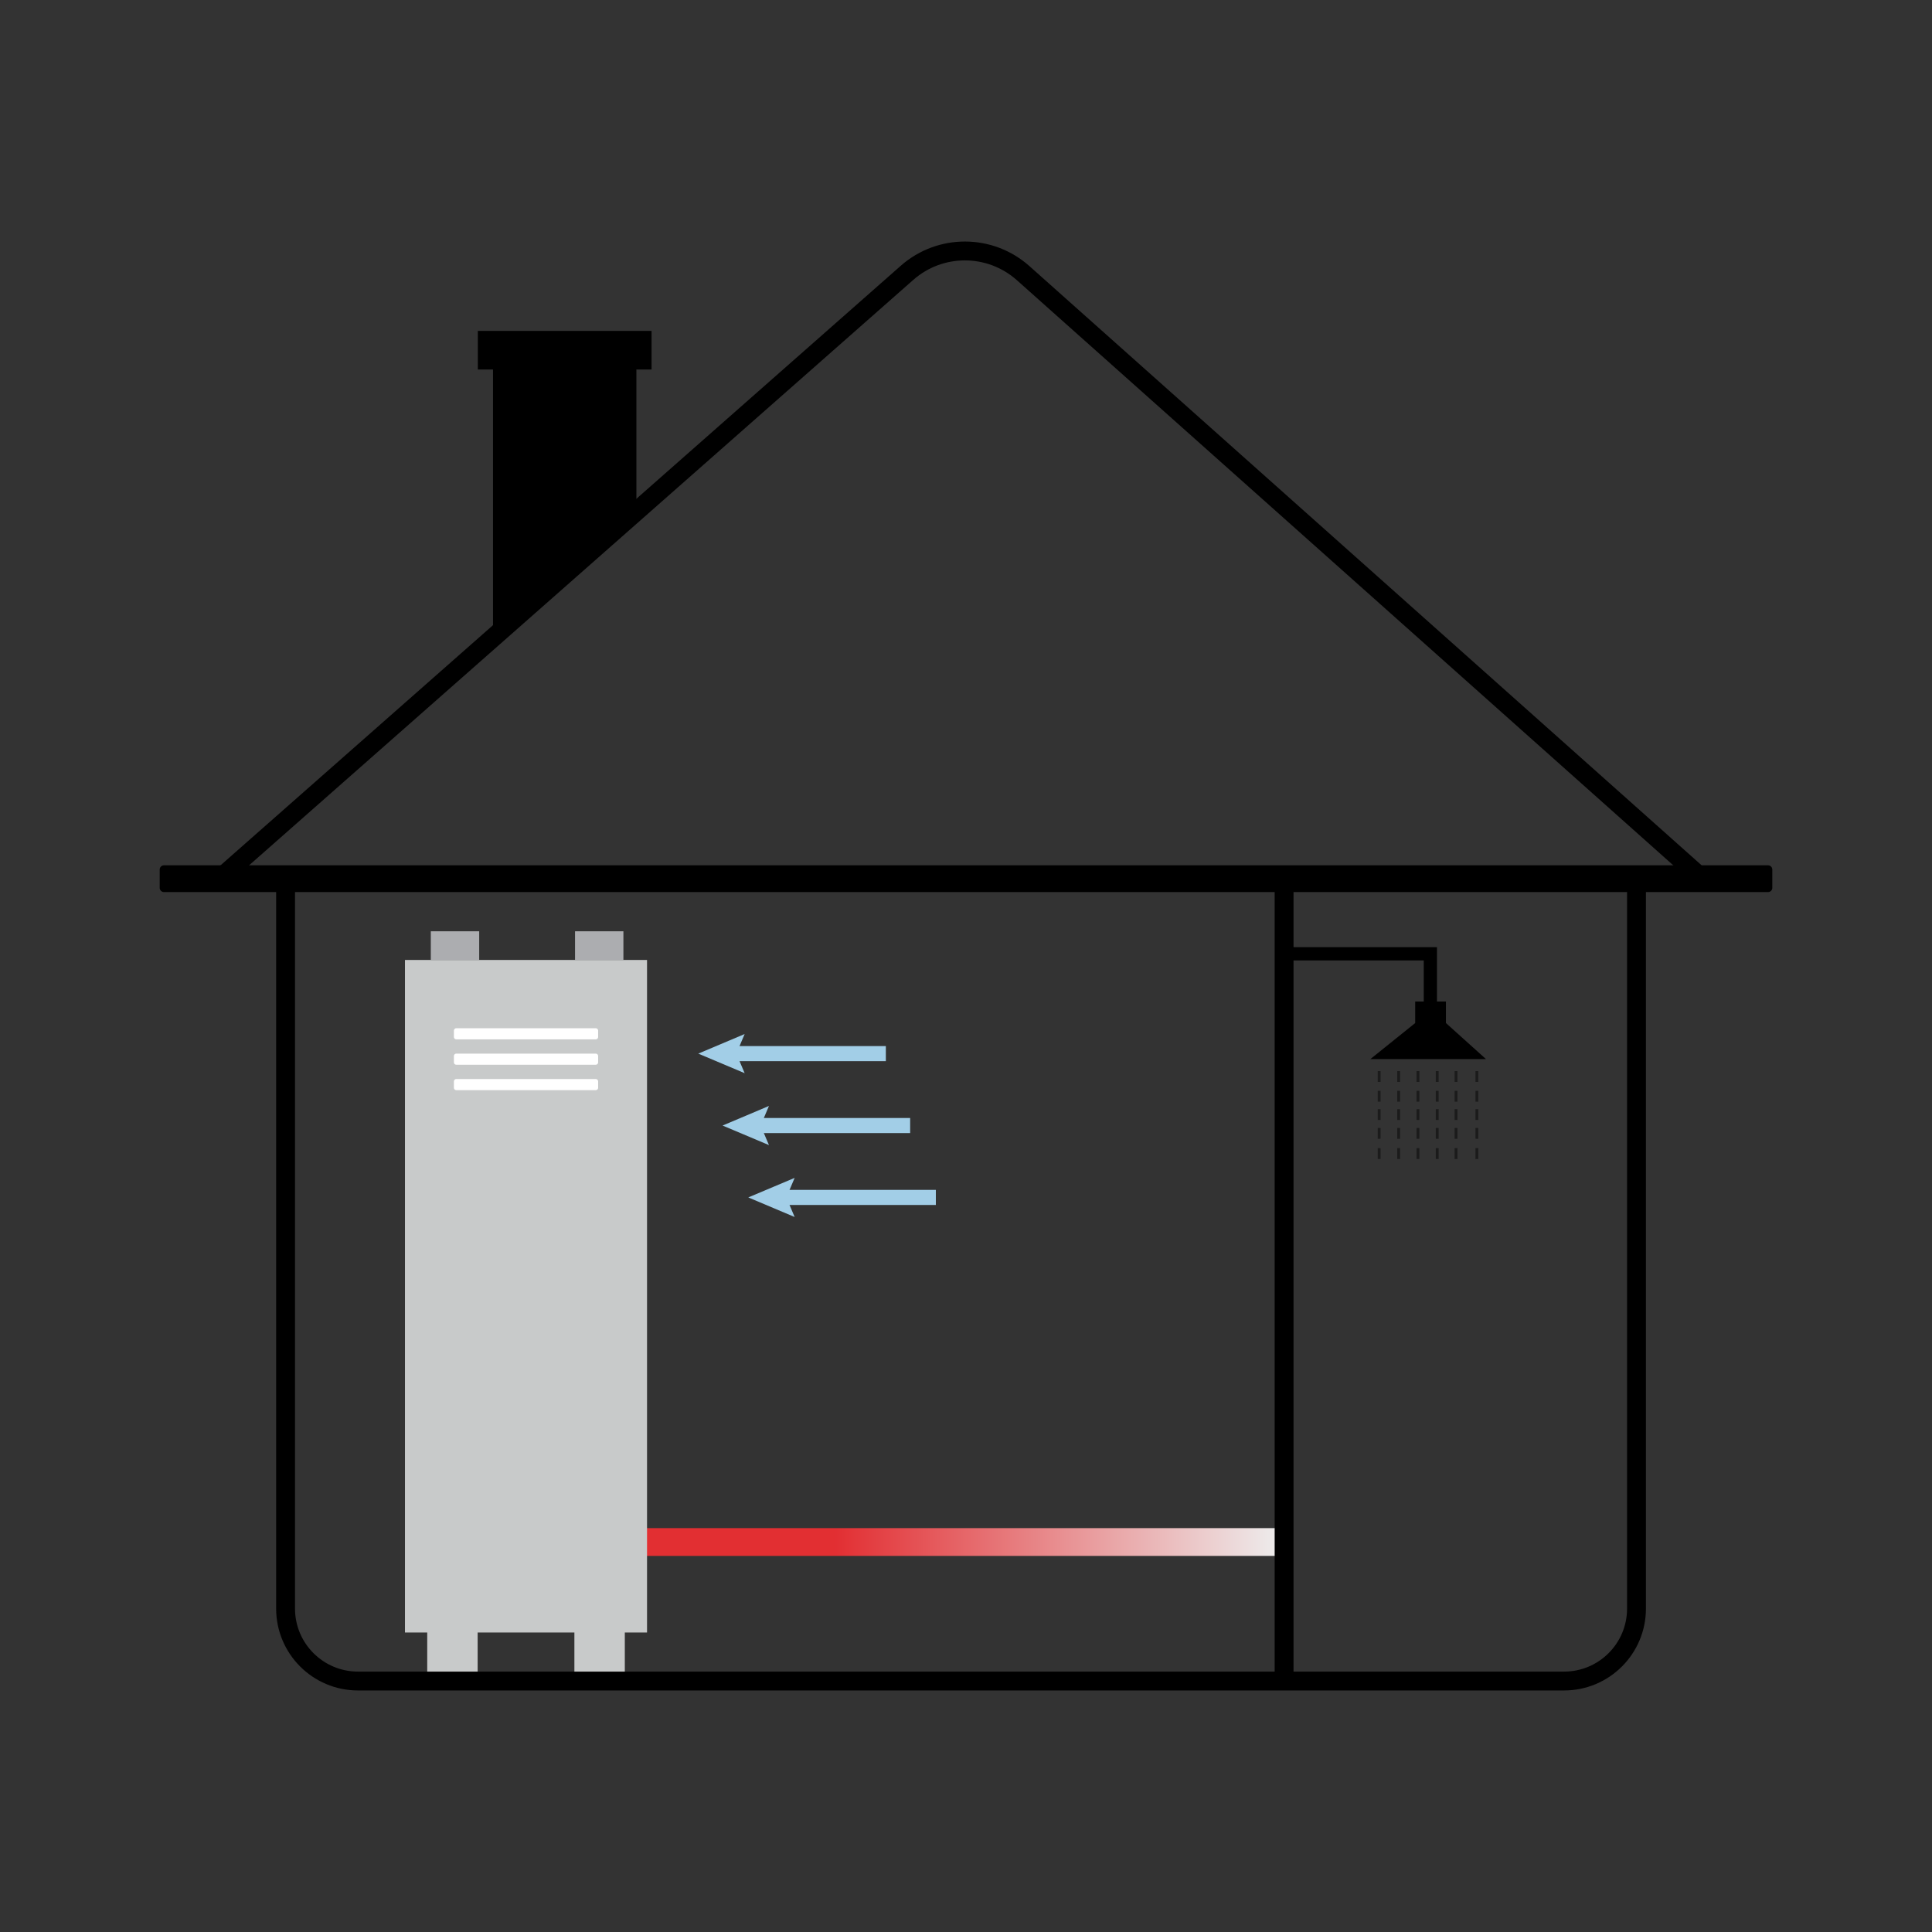 <?xml version="1.0" encoding="utf-8"?>
<!-- Generator: Adobe Illustrator 28.1.0, SVG Export Plug-In . SVG Version: 6.00 Build 0)  -->
<svg version="1.1" id="Layer_1" xmlns="http://www.w3.org/2000/svg" xmlns:xlink="http://www.w3.org/1999/xlink" x="0px" y="0px"
	 viewBox="0 0 512 512" style="enable-background:new 0 0 512 512;" xml:space="preserve">
<rect x="0" y="0" width="512" height="512" fill="#333333" stroke="none"/>
<style type="text/css">
	.st0{opacity:0.95;fill:url(#SVGID_1_);}
	.st1{fill:#C8CACA;}
	.st2{fill:#ACADB0;}
	.st3{fill:#FFFFFF;}
	.st4{fill:none;stroke:#000000;stroke-width:5;stroke-miterlimit:10;}
	.st5{fill:none;stroke:#A2CEE7;stroke-width:4;stroke-miterlimit:10;}
	.st6{fill:#A2CEE7;}
	.st7{opacity:0.47;fill:none;stroke:#000000;stroke-width:0.75;stroke-miterlimit:10;}
</style>
<polygon points="375.04,265.41 375.04,271.12 363.16,280.67 393.8,280.67 383.19,271.12 383.19,265.41 380.81,265.41 380.81,254.53 
	380.81,252.14 380.81,251 340.3,251 340.3,254.53 377.31,254.53 377.31,265.41 "/>
<polygon points="126.63,87.69 126.63,97.92 130.65,97.92 130.65,166.34 168.65,132.77 168.65,97.92 172.67,97.92 172.67,87.69 "/>
<linearGradient id="SVGID_1_" gradientUnits="userSpaceOnUse" x1="167.556" y1="408.654" x2="340.298" y2="408.654">
	<stop  offset="0.311" style="stop-color:#EB2E32"/>
	<stop  offset="1" style="stop-color:#F7F8F8"/>
</linearGradient>
<rect x="167.56" y="404.97" class="st0" width="172.74" height="7.36"/>
<g>
	<g>
		<polygon class="st1" points="107.32,254.4 107.32,432.63 113.22,432.63 113.22,443.53 126.58,443.53 126.58,432.63 152.22,432.63 
			152.22,443.53 165.58,443.53 165.58,432.63 171.47,432.63 171.47,254.4 		"/>
		<rect x="114.17" y="246.8" class="st2" width="12.82" height="7.6"/>
		<rect x="152.39" y="246.8" class="st2" width="12.82" height="7.6"/>
	</g>
	<path class="st3" d="M157.89,275.44h-36.98c-0.34,0-0.62-0.28-0.62-0.62v-1.71c0-0.34,0.28-0.62,0.62-0.62h36.98
		c0.34,0,0.62,0.28,0.62,0.62v1.71C158.51,275.16,158.23,275.44,157.89,275.44z"/>
	<path class="st3" d="M157.89,282.17h-36.98c-0.34,0-0.62-0.28-0.62-0.62v-1.71c0-0.34,0.28-0.62,0.62-0.62h36.98
		c0.34,0,0.62,0.28,0.62,0.62v1.71C158.51,281.89,158.23,282.17,157.89,282.17z"/>
	<path class="st3" d="M157.89,288.9h-36.98c-0.34,0-0.62-0.28-0.62-0.62v-1.71c0-0.34,0.28-0.62,0.62-0.62h36.98
		c0.34,0,0.62,0.28,0.62,0.62v1.71C158.51,288.62,158.23,288.9,157.89,288.9z"/>
</g>
<path class="st4" d="M57.89,233.14L240.36,72.31c8.81-7.77,22.03-7.73,30.8,0.09l180.32,160.74H57.89z"/>
<path class="st4" d="M414.49,445.49H94.88c-10.61,0-19.2-8.6-19.2-19.2V231.92h358.01v194.37
	C433.69,436.89,425.1,445.49,414.49,445.49z"/>
<line class="st4" x1="340.3" y1="231.92" x2="340.3" y2="445.49"/>
<g>
	<g>
		<line class="st5" x1="234.76" y1="279.22" x2="193.41" y2="279.22"/>
		<g>
			<polygon class="st6" points="197.34,274.03 195.14,279.22 197.34,284.4 185.05,279.22 			"/>
		</g>
	</g>
</g>
<g>
	<g>
		<line class="st5" x1="241.2" y1="298.28" x2="199.85" y2="298.28"/>
		<g>
			<polygon class="st6" points="203.78,293.09 201.58,298.28 203.78,303.46 191.49,298.28 			"/>
		</g>
	</g>
</g>
<g>
	<g>
		<line class="st5" x1="248.01" y1="317.33" x2="206.66" y2="317.33"/>
		<g>
			<polygon class="st6" points="210.59,312.15 208.39,317.33 210.59,322.52 198.3,317.33 			"/>
		</g>
	</g>
</g>
<line class="st7" x1="365.49" y1="283.85" x2="365.49" y2="286.72"/>
<line class="st7" x1="365.49" y1="289.08" x2="365.49" y2="291.95"/>
<line class="st7" x1="365.49" y1="293.94" x2="365.49" y2="296.81"/>
<line class="st7" x1="365.49" y1="298.92" x2="365.49" y2="301.79"/>
<line class="st7" x1="365.49" y1="304.27" x2="365.49" y2="307.15"/>
<line class="st7" x1="370.66" y1="283.85" x2="370.66" y2="286.72"/>
<line class="st7" x1="370.66" y1="289.08" x2="370.66" y2="291.95"/>
<line class="st7" x1="370.66" y1="293.94" x2="370.66" y2="296.81"/>
<line class="st7" x1="370.66" y1="298.92" x2="370.66" y2="301.79"/>
<line class="st7" x1="370.66" y1="304.27" x2="370.66" y2="307.15"/>
<line class="st7" x1="375.77" y1="283.85" x2="375.77" y2="286.72"/>
<line class="st7" x1="375.77" y1="289.08" x2="375.77" y2="291.95"/>
<line class="st7" x1="375.77" y1="293.94" x2="375.77" y2="296.81"/>
<line class="st7" x1="375.77" y1="298.92" x2="375.77" y2="301.79"/>
<line class="st7" x1="375.77" y1="304.27" x2="375.77" y2="307.15"/>
<line class="st7" x1="380.88" y1="283.85" x2="380.88" y2="286.72"/>
<line class="st7" x1="380.88" y1="289.08" x2="380.88" y2="291.95"/>
<line class="st7" x1="380.88" y1="293.94" x2="380.88" y2="296.81"/>
<line class="st7" x1="380.88" y1="298.92" x2="380.88" y2="301.79"/>
<line class="st7" x1="380.88" y1="304.27" x2="380.88" y2="307.15"/>
<line class="st7" x1="385.86" y1="283.85" x2="385.86" y2="286.72"/>
<line class="st7" x1="385.86" y1="289.08" x2="385.86" y2="291.95"/>
<line class="st7" x1="385.86" y1="293.94" x2="385.86" y2="296.81"/>
<line class="st7" x1="385.86" y1="298.92" x2="385.86" y2="301.79"/>
<line class="st7" x1="385.86" y1="304.27" x2="385.86" y2="307.15"/>
<line class="st7" x1="391.39" y1="283.85" x2="391.39" y2="286.72"/>
<line class="st7" x1="391.39" y1="289.08" x2="391.39" y2="291.95"/>
<line class="st7" x1="391.39" y1="293.94" x2="391.39" y2="296.81"/>
<line class="st7" x1="391.39" y1="298.92" x2="391.39" y2="301.79"/>
<line class="st7" x1="391.39" y1="304.27" x2="391.39" y2="307.15"/>
<path d="M468.55,236.41H43.45c-0.62,0-1.13-0.51-1.13-1.13v-4.84c0-0.62,0.51-1.13,1.13-1.13h425.1c0.62,0,1.13,0.51,1.13,1.13v4.84
	C469.68,235.9,469.17,236.41,468.55,236.41z"/>
</svg>
